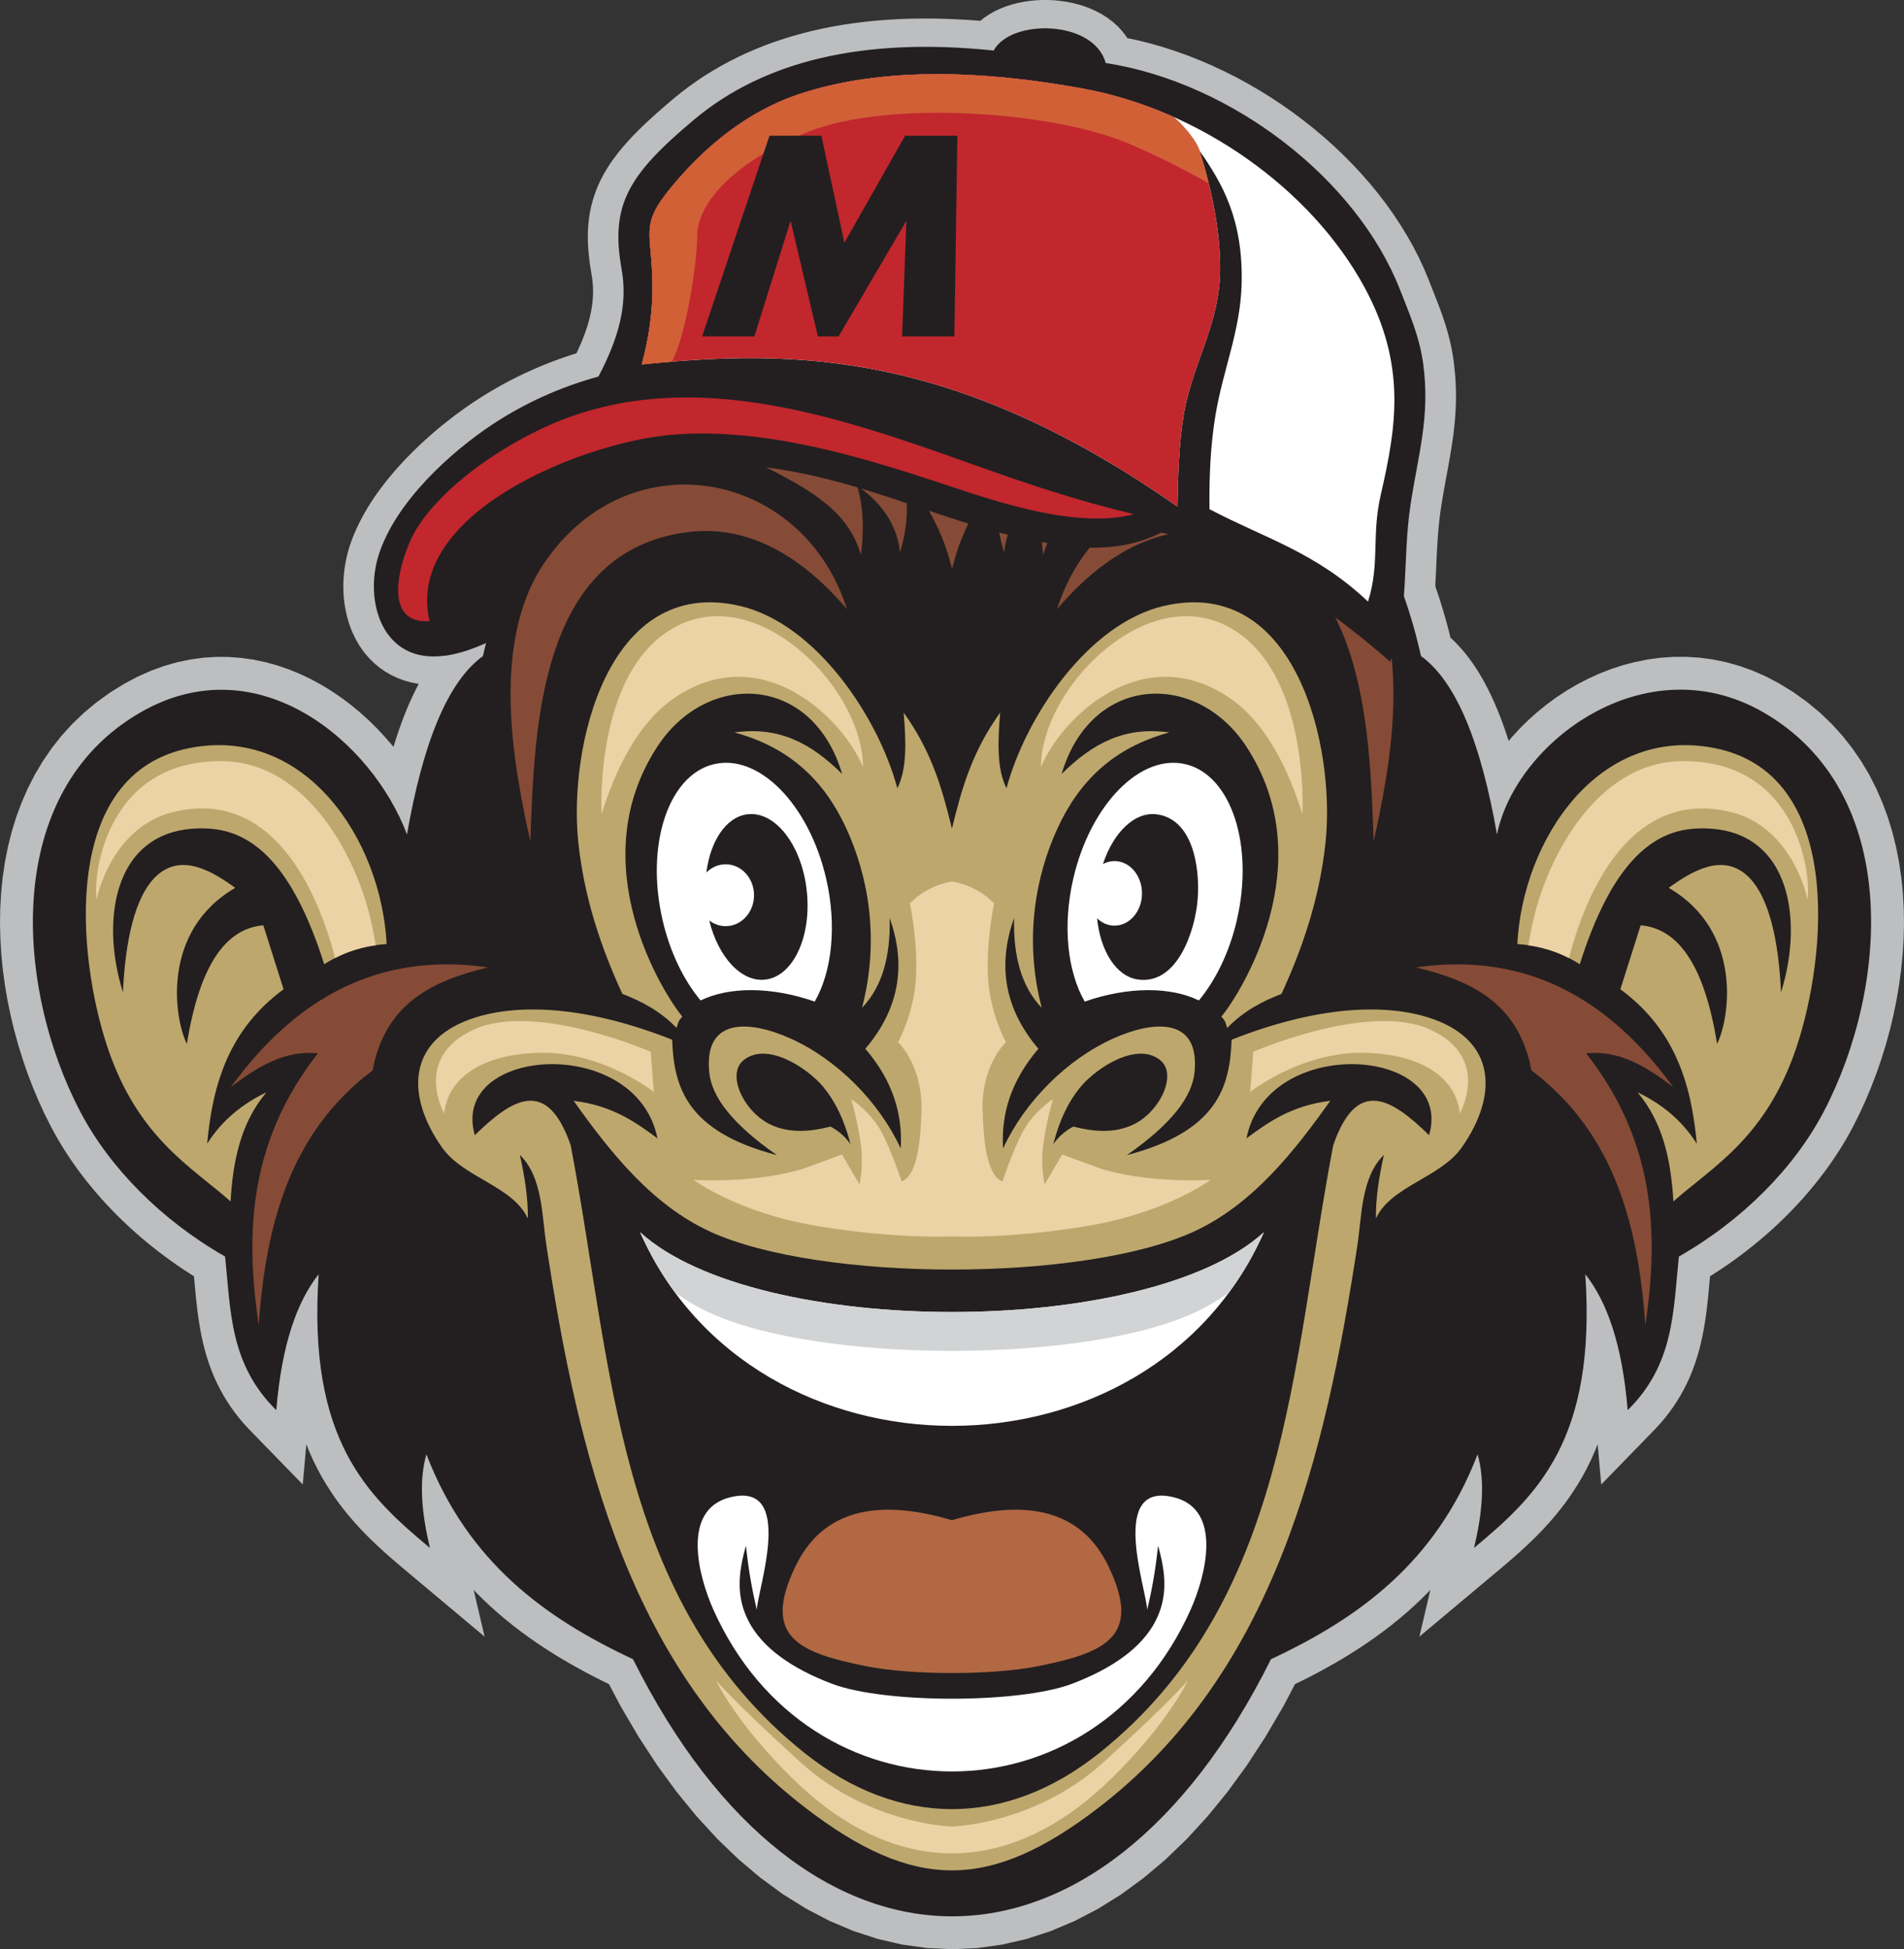 <?xml version="1.0" encoding="UTF-8"?>
<svg id="uuid-17f54c17-eef6-433b-8eee-eba3122a3ad4" data-name="Layer 1" xmlns="http://www.w3.org/2000/svg" viewBox="0 0 563.7 577.07">
  <rect x="0" y="0" width="563.7" height="577.07" fill="#333333" stroke="none"/>
  <defs>
    <style>
      .uuid-3ee337ae-e1cd-4391-8a72-3e99e6c89456 {
        fill: #bea76d;
      }

      .uuid-3ee337ae-e1cd-4391-8a72-3e99e6c89456, .uuid-3dba97f9-08da-4578-9cac-2c9e32b6fa0d, .uuid-475539cf-a8bc-4fc1-bb4b-ae69f5cd5f08, .uuid-dfd52c21-5703-4291-a057-e9557389fb91, .uuid-8863e498-719c-491d-b545-1291b4e15ece, .uuid-114a7ee4-f847-47d2-af52-68fd61e73067, .uuid-da386b6a-f933-4312-ae45-4b0342821196, .uuid-33d48dd5-0655-4ab5-831c-b12b1bff97ac, .uuid-0e4a60b0-3575-401c-88a1-d7d2a3366b38, .uuid-99d11999-7962-4c84-bdd9-6fbc2d681071, .uuid-a5c523d9-3fae-410a-ac1e-897cb15bf108 {
        stroke-width: 0px;
      }

      .uuid-3ee337ae-e1cd-4391-8a72-3e99e6c89456, .uuid-3dba97f9-08da-4578-9cac-2c9e32b6fa0d, .uuid-475539cf-a8bc-4fc1-bb4b-ae69f5cd5f08, .uuid-dfd52c21-5703-4291-a057-e9557389fb91, .uuid-8863e498-719c-491d-b545-1291b4e15ece, .uuid-114a7ee4-f847-47d2-af52-68fd61e73067, .uuid-da386b6a-f933-4312-ae45-4b0342821196, .uuid-0e4a60b0-3575-401c-88a1-d7d2a3366b38, .uuid-99d11999-7962-4c84-bdd9-6fbc2d681071, .uuid-a5c523d9-3fae-410a-ac1e-897cb15bf108 {
        fill-rule: evenodd;
      }

      .uuid-3dba97f9-08da-4578-9cac-2c9e32b6fa0d {
        fill: #864b36;
      }

      .uuid-475539cf-a8bc-4fc1-bb4b-ae69f5cd5f08 {
        fill: #d16037;
      }

      .uuid-dfd52c21-5703-4291-a057-e9557389fb91 {
        fill: #c1272d;
      }

      .uuid-8863e498-719c-491d-b545-1291b4e15ece {
        fill: #d1d3d4;
      }

      .uuid-114a7ee4-f847-47d2-af52-68fd61e73067 {
        fill: #ecd2a5;
      }

      .uuid-da386b6a-f933-4312-ae45-4b0342821196 {
        fill: #fff;
      }

      .uuid-33d48dd5-0655-4ab5-831c-b12b1bff97ac, .uuid-99d11999-7962-4c84-bdd9-6fbc2d681071 {
        fill: #231f20;
      }

      .uuid-0e4a60b0-3575-401c-88a1-d7d2a3366b38 {
        fill: #b16843;
      }

      .uuid-a5c523d9-3fae-410a-ac1e-897cb15bf108 {
        fill: #bcbec0;
      }
    </style>
  </defs>
  <polygon class="uuid-a5c523d9-3fae-410a-ac1e-897cb15bf108" points="180.5 176.36 182.33 174.84 183.93 173.48 184.83 172.82 186 171.94 187.14 171.06 188.27 170.17 189.38 169.28 190.48 168.37 191.56 167.46 192.62 166.54 193.68 165.61 194.72 164.68 195.74 163.73 196.75 162.77 197.74 161.81 198.72 160.83 199.69 159.85 200.64 158.85 201.58 157.85 202.51 156.83 203.42 155.81 204.32 154.77 205.21 153.73 206.09 152.67 206.96 151.6 207.81 150.52 208.65 149.43 209.48 148.33 210.3 147.21 211.1 146.09 211.45 145.6 214.33 145.69 218.07 145.92 221.72 146.24 225.3 146.66 228.81 147.16 232.26 147.75 235.65 148.4 238.99 149.13 242.3 149.92 245.57 150.76 248.81 151.66 252.03 152.6 255.23 153.58 258.42 154.6 261.6 155.64 264.79 156.7 267.98 157.78 271.18 158.86 274.4 159.95 277.64 161.02 280.9 162.08 284.21 163.12 287.54 164.13 290.93 165.1 294.36 166.03 297.84 166.9 301.38 167.71 304.99 168.44 308.66 169.1 312.4 169.66 316.17 170.13 317.18 170.23 318.15 170.32 319.13 170.39 320.11 170.45 321.09 170.5 322.07 170.54 323.06 170.56 324.05 170.56 325.04 170.56 326.04 170.53 327.04 170.49 328.04 170.44 329.04 170.36 330.04 170.27 331.05 170.16 332.06 170.03 333.06 169.88 334.07 169.72 335.08 169.53 336.09 169.32 337.1 169.1 338.1 168.85 339.11 168.58 340.12 168.28 341.12 167.97 342.12 167.63 343.12 167.27 344.12 166.89 344.82 166.61 345.21 166.7 346.92 167.15 348.65 167.64 350.41 168.17 352.18 168.75 353.97 169.38 355.78 170.05 357.61 170.78 359.46 171.55 361.33 172.37 363.22 173.24 365.13 174.16 367.07 175.13 369.02 176.15 370.99 177.23 372.98 178.35 375 179.54 377.04 180.78 379.09 182.07 381.17 183.41 383.27 184.82 385.39 186.28 387.52 187.8 389.68 189.37 391.86 191 394.07 192.7 396.29 194.45 398.53 196.26 400.8 198.13 403.08 200.07 415.58 210.87 420.72 197.19 421.27 195.57 421.77 193.96 422.23 192.36 422.64 190.76 423 189.16 423.32 187.58 423.61 186.01 423.86 184.44 424.08 182.88 424.27 181.34 424.43 179.8 424.58 178.27 424.71 176.75 424.81 175.24 424.91 173.73 424.99 172.24 425.07 170.75 425.14 169.27 425.21 167.8 425.27 166.33 425.34 164.87 425.41 163.41 425.49 161.96 425.58 160.51 425.68 159.07 425.79 157.63 425.91 156.19 426.06 154.75 426.22 153.32 426.4 151.88 426.61 150.42 426.81 149.11 427.03 147.8 427.25 146.5 427.47 145.21 427.7 143.93 427.93 142.66 428.16 141.39 428.4 140.13 428.63 138.86 428.86 137.59 429.09 136.32 429.31 135.05 429.52 133.77 429.73 132.48 429.93 131.19 430.12 129.88 430.3 128.56 430.46 127.23 430.6 125.89 430.73 124.53 430.84 123.15 430.93 121.76 431 120.35 431.04 118.92 431.06 117.47 431.05 116 431.01 114.51 430.94 112.99 430.84 111.46 430.71 109.9 430.54 108.31 430.34 106.71 430.22 105.83 430.08 104.97 429.93 104.12 429.77 103.28 429.6 102.45 429.43 101.63 429.24 100.82 429.04 100.01 428.83 99.22 428.62 98.43 428.4 97.66 428.17 96.9 427.94 96.14 427.7 95.39 427.45 94.65 427.21 93.91 426.95 93.19 426.7 92.47 426.44 91.76 426.18 91.05 425.92 90.35 425.65 89.66 425.39 88.98 425.12 88.29 424.86 87.61 424.59 86.94 424.33 86.28 424.06 85.61 423.8 84.95 423.54 84.3 423.28 83.64 423 82.91 421.63 79.61 420.08 76.27 418.39 72.98 416.56 69.74 414.61 66.55 412.53 63.42 410.34 60.34 408.02 57.32 405.6 54.36 403.07 51.47 400.44 48.65 397.71 45.89 394.89 43.21 391.98 40.61 388.98 38.08 385.9 35.64 382.75 33.28 379.52 31.01 376.23 28.83 372.87 26.75 369.45 24.76 365.97 22.87 362.44 21.09 358.86 19.42 355.23 17.86 351.56 16.41 347.85 15.08 344.11 13.88 340.33 12.8 336.52 11.86 333.74 11.27 333.54 10.93 332.31 9.3 330.95 7.81 329.47 6.48 327.91 5.3 326.27 4.25 324.59 3.35 322.86 2.56 321.1 1.89 319.32 1.33 317.52 .88 315.71 .52 313.89 .26 312.07 .08 310.25 0 308.43 0 306.62 .09 304.82 .27 303.03 .54 301.26 .89 299.51 1.35 297.78 1.91 296.08 2.58 294.42 3.36 292.81 4.28 291.25 5.34 290.24 6.17 287.72 5.97 284.05 5.75 280.43 5.59 276.86 5.5 273.34 5.48 269.86 5.53 266.44 5.64 263.07 5.83 259.75 6.08 256.47 6.4 253.24 6.79 250.07 7.25 246.94 7.78 243.86 8.38 240.83 9.05 237.85 9.79 234.93 10.6 232.05 11.48 229.22 12.42 226.45 13.44 223.73 14.53 221.06 15.68 218.44 16.91 215.88 18.2 213.37 19.56 210.92 20.99 208.52 22.49 206.18 24.05 203.9 25.68 201.67 27.38 199.54 29.1 197.64 30.71 195.84 32.26 194.13 33.77 192.48 35.27 190.9 36.74 189.39 38.2 187.94 39.65 186.56 41.1 185.25 42.55 184 44.01 182.82 45.47 181.7 46.95 180.65 48.45 179.68 49.96 178.77 51.51 177.94 53.08 177.18 54.67 176.51 56.29 175.92 57.94 175.41 59.61 174.98 61.3 174.63 63.01 174.37 64.73 174.18 66.48 174.07 68.24 174.03 70.02 174.06 71.81 174.16 73.63 174.32 75.47 174.53 77.34 174.8 79.24 175.11 81.09 175.25 81.95 175.36 82.72 175.45 83.49 175.51 84.25 175.55 85.01 175.58 85.78 175.58 86.54 175.56 87.3 175.52 88.07 175.47 88.84 175.39 89.61 175.29 90.39 175.17 91.17 175.04 91.96 174.88 92.76 174.7 93.57 174.5 94.38 174.28 95.2 174.05 96.03 173.79 96.87 173.5 97.72 173.2 98.58 172.88 99.45 172.54 100.33 172.17 101.23 171.79 102.13 171.38 103.05 170.96 103.97 170.66 104.59 170 104.8 168.85 105.16 167.72 105.54 166.6 105.93 165.47 106.33 164.36 106.73 163.25 107.15 162.15 107.58 161.05 108.02 159.96 108.47 158.88 108.93 157.81 109.4 156.73 109.88 155.67 110.37 154.61 110.86 153.57 111.37 152.52 111.89 151.48 112.42 150.45 112.95 149.43 113.5 148.41 114.06 147.4 114.63 146.4 115.2 145.4 115.79 144.41 116.38 143.42 116.98 142.45 117.6 141.47 118.22 140.5 118.86 139.22 119.72 137.92 120.62 136.6 121.56 135.27 122.53 133.93 123.54 132.59 124.59 131.24 125.66 129.88 126.77 128.53 127.91 127.18 129.09 125.84 130.29 124.5 131.52 123.17 132.79 121.86 134.08 120.56 135.4 119.27 136.75 118.01 138.13 116.77 139.53 115.56 140.96 114.37 142.42 113.22 143.91 112.09 145.42 111.01 146.95 109.97 148.51 108.96 150.1 108.01 151.72 107.1 153.36 106.25 155.02 105.45 156.72 104.71 158.43 104.04 160.17 103.43 161.95 102.95 163.6 102.55 165.27 102.22 166.96 101.96 168.66 101.78 170.37 101.67 172.09 101.65 173.81 101.69 175.54 101.82 177.26 102.03 178.98 102.33 180.69 102.71 182.39 103.18 184.07 103.74 185.74 104.41 187.38 105.19 189 106.07 190.58 107.07 192.12 108.2 193.61 109.46 195.04 110.85 196.39 112.37 197.65 114.03 198.81 115.81 199.84 117.71 200.73 119.72 201.48 121.81 202.06 123.98 202.47 126.21 202.72 128.48 202.8 130.79 202.71 133.07 202.46 134.57 202.23 136.01 201.95 137.44 201.62 138.88 201.24 140.33 200.82 141.78 200.35 143.24 199.84 144.71 199.28 146.18 198.68 147.67 198.03 149.16 197.34 150.67 196.61 152.19 195.84 153.72 195.03 155.27 194.17 156.83 193.27 158.4 192.34 160 191.36 161.61 190.34 163.23 189.27 164.88 188.17 166.54 187.02 168.22 185.84 169.91 184.61 171.63 183.34 173.36 182.02 175.12 180.67 176.89 179.27 178.68 177.84 180.5 176.36"/>
  <polygon class="uuid-a5c523d9-3fae-410a-ac1e-897cb15bf108" points="560.56 300.59 561.47 296.14 562.24 291.64 562.85 287.11 563.3 282.56 563.59 277.99 563.7 273.41 563.62 268.84 563.36 264.27 562.9 259.73 562.23 255.21 561.35 250.74 560.25 246.31 558.91 241.95 557.33 237.66 555.5 233.46 553.41 229.36 551.05 225.39 548.41 221.54 545.5 217.85 542.31 214.33 538.83 211 535.07 207.88 531.02 204.97 526.7 202.31 522.83 200.27 518.93 198.56 514.99 197.15 511.03 196.04 507.08 195.23 503.14 194.7 499.22 194.46 495.34 194.47 491.51 194.74 487.75 195.25 484.05 195.99 480.44 196.94 476.9 198.1 473.47 199.44 470.13 200.96 466.89 202.64 463.76 204.49 460.75 206.47 457.85 208.6 455.08 210.85 452.44 213.21 449.93 215.69 447.56 218.27 446.66 219.36 446.09 217.6 445.4 215.58 444.69 213.6 443.95 211.68 443.19 209.8 442.4 207.96 441.59 206.17 440.75 204.44 439.88 202.74 438.97 201.09 438.04 199.49 437.07 197.94 436.06 196.44 435.01 194.98 433.93 193.58 432.8 192.23 431.62 190.93 430.4 189.69 429.44 188.8 429.31 188.26 428.34 184.51 427.29 180.83 426.17 177.22 424.98 173.69 423.7 170.23 422.33 166.86 420.86 163.56 419.3 160.36 417.64 157.25 415.86 154.24 413.98 151.32 411.97 148.52 409.83 145.83 407.57 143.26 405.17 140.83 402.63 138.53 399.96 136.39 397.15 134.41 394.21 132.59 391.13 130.96 387.93 129.51 384.6 128.25 381.15 127.2 377.59 126.34 373.92 125.69 370.14 125.24 366.27 124.99 362.28 124.95 358.19 125.12 354.01 125.48 353.41 125.56 353.19 125.42 349.45 123.39 345.51 121.55 341.37 119.87 337.06 118.35 332.58 116.98 327.95 115.75 323.19 114.66 318.29 113.71 313.3 112.89 308.2 112.19 303.03 111.63 297.79 111.19 292.5 110.87 287.18 110.69 281.85 110.62 276.51 110.69 271.2 110.87 265.91 111.19 260.67 111.63 255.5 112.19 250.4 112.89 245.4 113.71 240.51 114.66 235.74 115.75 231.12 116.98 226.64 118.35 222.32 119.87 218.19 121.55 214.24 123.39 210.5 125.42 210.28 125.56 209.69 125.48 205.5 125.12 201.41 124.95 197.43 124.99 193.55 125.24 189.78 125.69 186.11 126.34 182.54 127.2 179.1 128.25 175.77 129.51 172.56 130.96 169.49 132.59 166.54 134.41 163.73 136.39 161.06 138.53 158.52 140.83 156.13 143.27 153.86 145.83 151.73 148.52 149.72 151.32 147.83 154.24 146.06 157.25 144.39 160.36 142.83 163.56 141.37 166.86 140 170.23 138.72 173.69 137.52 177.22 136.4 180.83 135.36 184.51 134.39 188.26 134.26 188.8 133.29 189.69 132.07 190.93 130.9 192.23 129.77 193.58 128.68 194.98 127.63 196.44 126.63 197.94 125.66 199.49 124.72 201.09 123.82 202.74 122.95 204.44 122.11 206.17 121.29 207.96 120.5 209.8 119.74 211.68 119.01 213.6 118.3 215.58 117.61 217.6 116.94 219.66 116.49 221.12 116.29 220.86 114.05 218.26 111.7 215.74 109.23 213.3 106.65 210.97 103.96 208.74 101.16 206.63 98.25 204.64 95.24 202.79 92.12 201.1 88.9 199.56 85.59 198.2 82.18 197.03 78.69 196.06 75.11 195.3 71.46 194.78 67.74 194.5 63.96 194.47 60.14 194.72 56.29 195.25 52.42 196.06 48.55 197.17 44.68 198.58 40.83 200.29 36.99 202.31 32.67 204.97 28.63 207.88 24.87 211 21.39 214.33 18.19 217.85 15.28 221.54 12.65 225.39 10.29 229.36 8.2 233.46 6.37 237.66 4.79 241.95 3.45 246.31 2.34 250.74 1.46 255.21 .8 259.73 .34 264.27 .07 268.84 0 273.41 .11 277.99 .39 282.56 .84 287.11 1.46 291.64 2.22 296.14 3.14 300.59 4.2 304.99 5.39 309.33 6.72 313.61 8.17 317.81 9.74 321.92 11.43 325.94 13.23 329.85 15.13 333.62 16.08 335.38 17.05 337.1 18.06 338.8 19.1 340.49 20.19 342.17 21.31 343.84 22.48 345.49 23.67 347.12 24.91 348.74 26.17 350.35 27.48 351.93 28.81 353.5 30.18 355.06 31.58 356.59 33.02 358.11 34.48 359.61 35.98 361.08 37.51 362.54 39.07 363.98 40.65 365.39 42.27 366.78 43.91 368.16 45.59 369.5 47.29 370.82 49.01 372.12 50.77 373.39 52.55 374.64 54.35 375.86 56.18 377.05 57.42 377.83 57.53 379 57.66 380.53 57.81 382.07 57.96 383.62 58.12 385.19 58.3 386.76 58.49 388.35 58.71 389.95 58.95 391.56 59.22 393.18 59.52 394.82 59.86 396.46 60.24 398.12 60.67 399.78 61.15 401.45 61.68 403.13 62.27 404.81 62.92 406.5 63.64 408.18 64.42 409.86 65.28 411.53 66.21 413.2 67.22 414.85 68.3 416.49 69.47 418.12 70.71 419.72 72.04 421.3 73.45 422.86 89.64 439.49 90.69 427.59 91.42 429.42 92.67 432.22 94 434.91 95.4 437.48 96.88 439.94 98.41 442.3 100 444.57 101.64 446.73 103.32 448.8 105.04 450.79 106.78 452.69 108.55 454.52 110.33 456.28 112.12 457.98 113.92 459.62 115.72 461.21 117.51 462.75 119.29 464.26 143.47 484.53 140.22 470.68 140.93 471.44 143.03 473.52 145.17 475.54 147.35 477.48 149.56 479.36 151.81 481.18 154.09 482.93 156.41 484.62 158.74 486.26 161.11 487.84 163.5 489.37 165.91 490.86 168.35 492.29 170.8 493.67 173.27 495.02 175.75 496.33 178.25 497.59 180.3 498.6 183.75 505.14 189.04 514.15 194.55 522.58 200.27 530.42 206.2 537.68 212.33 544.36 218.64 550.43 225.13 555.91 231.79 560.79 238.61 565.04 245.57 568.67 252.65 571.67 259.85 574.02 267.13 575.7 274.47 576.72 281.84 577.07 289.21 576.74 296.55 575.73 303.83 574.06 311.03 571.72 318.12 568.73 325.08 565.11 331.9 560.86 338.56 555.99 345.06 550.51 351.37 544.43 357.5 537.75 363.43 530.48 369.15 522.63 374.66 514.18 379.95 505.16 383.4 498.59 385.44 497.59 387.94 496.33 390.43 495.02 392.9 493.67 395.35 492.29 397.78 490.86 400.19 489.37 402.59 487.84 404.95 486.26 407.29 484.62 409.6 482.93 411.88 481.18 414.13 479.36 416.35 477.48 418.52 475.54 420.66 473.52 422.76 471.44 423.48 470.68 420.22 484.53 444.41 464.26 446.19 462.75 447.98 461.21 449.77 459.62 451.57 457.98 453.36 456.28 455.14 454.52 456.91 452.69 458.65 450.79 460.37 448.8 462.05 446.73 463.69 444.57 465.28 442.3 466.82 439.94 468.29 437.48 469.7 434.91 471.02 432.22 472.27 429.42 473.01 427.59 474.06 439.49 490.24 422.86 491.65 421.3 492.98 419.72 494.23 418.12 495.39 416.49 496.48 414.85 497.48 413.2 498.42 411.53 499.27 409.86 500.06 408.18 500.77 406.5 501.42 404.81 502.01 403.13 502.54 401.45 503.02 399.78 503.45 398.12 503.83 396.46 504.17 394.82 504.48 393.18 504.75 391.56 504.99 389.95 505.2 388.35 505.4 386.76 505.58 385.19 505.74 383.62 505.89 382.07 506.03 380.53 506.17 379 506.28 377.83 507.51 377.05 509.34 375.86 511.15 374.64 512.93 373.39 514.68 372.12 516.41 370.82 518.11 369.5 519.78 368.16 521.43 366.78 523.04 365.39 524.63 363.98 526.19 362.54 527.72 361.08 529.21 359.61 530.68 358.11 532.11 356.59 533.52 355.06 534.89 353.5 536.22 351.93 537.52 350.35 538.79 348.74 540.02 347.12 541.22 345.49 542.38 343.84 543.5 342.17 544.59 340.49 545.64 338.8 546.65 337.1 547.62 335.38 548.57 333.62 550.46 329.85 552.26 325.94 553.95 321.92 555.53 317.81 556.98 313.61 558.31 309.33 559.5 304.99 560.56 300.59"/>
  <path class="uuid-99d11999-7962-4c84-bdd9-6fbc2d681071" d="m212.51,135.68c-42.15-6.48-60.65,19.45-69.54,58.56-10.62,7.7-17.83,26.19-22.48,52.81-10.23-27.32-43.91-56.09-78.67-36.27C.41,234.39,4.52,292.42,23.77,329.13c8.68,16.55,23.99,32.1,42.87,42.87,1.72,16.49,1.39,31.85,15.16,45.49,1.59-19.35,6.08-32.07,12.55-40.26-3.34,49.18,14.46,65.64,32.94,81.04-2.51-10.44-3.31-19.93-1.05-27.71,12.35,32.06,35.28,48.54,61.17,60.65,50.59,101.37,138.27,101.62,188.87,0,25.89-12.11,48.82-28.58,61.17-60.65,2.26,7.78,1.46,17.27-1.05,27.71,18.48-15.4,36.28-31.86,32.94-81.04,6.47,8.19,10.96,20.91,12.55,40.26,13.77-13.63,13.44-29,15.16-45.49,18.88-10.77,34.19-26.31,42.87-42.87,19.25-36.71,23.37-94.74-18.06-118.36-34.75-19.82-73.03,8.78-78.67,36.27-4.65-26.62-11.86-45.11-22.48-52.81-8.88-39.11-27.38-65.04-69.54-58.56-29.68-20.42-108.99-20.42-138.67,0"/>
  <path class="uuid-da386b6a-f933-4312-ae45-4b0342821196" d="m211.13,226.3c13.37-3.41,28.35,11.71,33.45,33.76,3.27,14.12,1.69,27.65-3.37,36.46-12.9-4.5-25.45-4.42-33.8-.33-4.98-6.01-9.05-14.25-11.25-23.8-5.1-22.05,1.6-42.69,14.97-46.1"/>
  <path class="uuid-99d11999-7962-4c84-bdd9-6fbc2d681071" d="m221.17,241.09c8.21-1.12,16.11,8.91,17.66,22.42,1.54,13.5-3.86,25.36-12.07,26.48-7.17.98-14.11-6.56-16.78-17.49,1.37,1.06,3.05,1.69,4.86,1.69,4.64,0,8.4-4.1,8.4-9.16s-3.76-9.16-8.4-9.16c-2.21,0-4.21.93-5.71,2.44,1.17-9.3,5.79-16.38,12.04-17.23"/>
  <path class="uuid-3ee337ae-e1cd-4391-8a72-3e99e6c89456" d="m210.22,364.61c-17.2-7.89-29.64-23.57-40.38-38.71,11.46,1.39,18.4,6.36,24.81,11.12-6.18-31.05-61.68-27.21-54.07-.95,10.91-10.65,21.34-17.42,28.38,2.99,12.43,65.02,13.3,135.21,69.22,179.9,27.76,22.18,59.56,22.18,87.32,0,55.92-44.69,56.79-114.88,69.22-179.9,7.04-20.41,17.47-13.64,28.38-2.99,7.61-26.26-47.89-30.1-54.07.95,6.41-4.76,13.35-9.73,24.81-11.12-10.74,15.14-23.18,30.82-40.38,38.71-32.67,14.99-110.59,14.99-143.26,0m107.56-31.08c6.17,1.57,12.14,1.99,17.56-.5,7.98-3.66,13.46-14.93,8.16-19.18-6.96-5.58-18.8,2.35-23.31,7.63-3.74,4.38-6.52,10.14-8.33,17.27,1.52-2.19,3.49-3.93,5.91-5.22Zm-71.87,0c-6.17,1.57-12.14,1.99-17.56-.5-7.98-3.66-13.46-14.93-8.16-19.18,6.96-5.58,18.8,2.35,23.31,7.63,3.74,4.38,6.52,10.14,8.33,17.27-1.52-2.19-3.49-3.93-5.91-5.22Zm-45.57-29.21c-4.92-5.07-10.41-7.89-16.06-10.08-6.44-13.98-11.34-28.7-13.05-44.94-2.96-28.1,8.67-78.95,47.79-69.93,22.6,5.21,41.06,32.99,46.67,54,2.88-5.66,2.6-13.85,1.87-22.41,8.58,11.93,11.53,23.16,14.29,34.36,2.76-11.2,5.71-22.43,14.29-34.36-.73,8.55-1.02,16.75,1.87,22.41,5.62-21.01,24.08-48.79,46.67-54,39.12-9.01,50.75,41.83,47.79,69.93-1.71,16.24-6.61,30.96-13.05,44.94-5.65,2.19-11.14,5.01-16.06,10.08-.72-2.52-.99-2.43-1.74-3.33,5.32-6.38,30.22-45.16,7.36-80.03-14.78-22.53-45.91-21.39-54.66,8.19,9.48-9.39,18.94-14.11,31.9-12.31-16.64,4.5-26.72,14.54-33.07,28.3-6.46,13.98-10.06,32.76-4.71,53.22-6.13-6.38-8.45-15.53-8.18-26.57-4.93,13.75-3,26.71,7.2,38.7-8.14,9.48-11.09,19.36-10.47,29.52,6.37-13.77,18.77-26.35,32.73-32.61,11.6-5.2,25.59-6.54,23.96,10.04-.7,7.09-6.5,15.11-20.04,24.54,26.76-7,30.53-20.15,31.01-34.17,25.31-10,44.98-10.65,57.91-6.69,20.64,6.33,21.16,23.12,10.17,38.67-6.24,8.84-21.06,11.44-25.34,20.95-.1-5.83.88-12.2,2.35-18.82-6.75,6.57-6.49,17.88-7.85,26.77-9.5,62.16-24.51,126.59-76.87,166.66-32.01,24.5-54.35,24.5-86.36,0-52.35-40.08-67.37-104.51-76.87-166.66-1.36-8.9-1.1-20.21-7.85-26.77,1.47,6.62,2.45,12.99,2.35,18.82-4.28-9.51-19.1-12.11-25.34-20.95-10.99-15.55-10.47-32.35,10.17-38.67,12.93-3.96,32.6-3.31,57.91,6.69.48,14.02,4.25,27.17,31.01,34.17-13.54-9.43-19.34-17.45-20.04-24.54-1.63-16.57,12.36-15.24,23.96-10.04,13.96,6.26,26.36,18.85,32.73,32.61.61-10.16-2.33-20.04-10.47-29.52,10.2-12,12.12-24.95,7.2-38.7.27,11.04-2.06,20.19-8.18,26.57,5.35-20.46,1.75-39.25-4.71-53.22-6.35-13.75-16.43-23.8-33.07-28.3,12.96-1.8,22.43,2.92,31.9,12.31-8.75-29.58-39.89-30.72-54.67-8.19-22.86,34.87,2.04,73.65,7.36,80.03-.75.9-1.02.81-1.74,3.33Z"/>
  <path class="uuid-3ee337ae-e1cd-4391-8a72-3e99e6c89456" d="m68.26,355.7c.7-11.91,2.94-23.21,10.62-32.33-7.16,3.45-13.18,8.31-17.55,15.24,1.59-17.51,6.38-33.8,22.63-45.73-2-6.31-4-12.62-6-18.94-10.81.92-18.79,11.18-22.63,35.1-3.7-7.28-7.83-33.32,14.32-46.19-6.71-4.84-15.88-10.46-23.35-3.51-6.45,6-9.23,19.53-9.9,34.45-6.98-22.14-2.51-49.94,25.25-48.49,13.01.68,24.91,10.45,34.34,40.17,6.16-3.96,12.32-5.53,18.48-6-1.61-30.99-24.03-64.61-58.18-58.04-38.54,7.42-33.53,61.48-24.48,88.56,8.99,26.87,24.81,35.39,36.47,45.7"/>
  <path class="uuid-0e4a60b0-3575-401c-88a1-d7d2a3366b38" d="m256.82,493.36c13.17,2.59,36.88,2.59,50.05,0,20.6-4.06,31.32-8.86,21.29-29.68-7.88-16.35-23.68-20.33-46.32-13.62-22.64-6.71-38.44-2.73-46.32,13.62-10.03,20.82.69,25.62,21.29,29.68"/>
  <path class="uuid-da386b6a-f933-4312-ae45-4b0342821196" d="m224.07,476.55c.25-6.17,11.51-38.16-7.96-33.26-14.53,3.66-9.3,23.39-4.95,33.16,28.53,63.99,112.85,63.99,141.38,0,4.35-9.77,9.58-29.5-4.95-33.16-19.48-4.9-8.21,27.09-7.96,33.26,1.61-6.57,2.58-12.82,3.24-18.92,1.61,5.75,2.66,11.54,1.06,17.55-3.22,12.11-15.68,19.2-26.65,23.34-15.5,5.85-55.37,5.85-70.86,0-10.97-4.13-23.43-11.23-26.65-23.34-1.6-6.01-.55-11.8,1.06-17.55.67,6.1,1.63,12.35,3.24,18.92"/>
  <path class="uuid-da386b6a-f933-4312-ae45-4b0342821196" d="m189.51,364.81c33.8,76.42,150.87,76.42,184.68,0-34.54,31.49-150.14,31.49-184.68,0"/>
  <path class="uuid-da386b6a-f933-4312-ae45-4b0342821196" d="m351.22,226.3c-13.37-3.41-28.35,11.71-33.45,33.76-3.27,14.12-1.69,27.65,3.37,36.46,12.9-4.5,25.45-4.42,33.8-.33,4.98-6.01,9.04-14.25,11.25-23.8,5.1-22.05-1.6-42.69-14.97-46.1"/>
  <path class="uuid-99d11999-7962-4c84-bdd9-6fbc2d681071" d="m342.53,241.09c-6.55-.9-12.9,5.31-15.99,14.72,1.04-.57,2.2-.89,3.43-.89,4.49,0,8.13,4.28,8.13,9.56s-3.64,9.56-8.13,9.56c-1.96,0-3.77-.82-5.17-2.18.98,9.73,5.69,17.25,12.14,18.13,11.82,1.62,16.99-14.87,17.65-23.88.71-9.61-1.54-23.58-12.06-25.02"/>
  <path class="uuid-3dba97f9-08da-4578-9cac-2c9e32b6fa0d" d="m406.68,249.06c-1.17-34.28-2.76-86-46.66-91.54-14.42-1.82-30.74,3.64-47.07,22.82,13.02-41.2,64.56-51,89.79-13.41,16.33,24.34,8.3,62.31,3.94,82.13"/>
  <path class="uuid-3dba97f9-08da-4578-9cac-2c9e32b6fa0d" d="m76.58,392.19c2.16-29.63,9.22-56.82,33.72-75.29,3.73-19.95,17.87-26.6,34.18-30.49-32.03-4.63-56.67,8.69-76.15,35.43,7.89-6.02,15.82-10.97,25.81-10.02-20.36,25.96-21.63,53.01-17.55,80.37m149.94-254c13.76,7.04,24.71,13.27,28.35,26.1.89-6.85.87-13.69-1.12-20.54,8.69,6.19,11.93,12.88,12.7,19.79,2.27-7.38,2.79-15.05.75-23.15,6.46,7.44,11.8,16.24,14.66,28.01,2.86-11.77,8.2-20.56,14.66-28.01-2.05,8.1-1.53,15.77.75,23.15.76-6.91,4-13.6,12.7-19.79-1.99,6.84-2.01,13.69-1.12,20.54,3.63-12.83,14.21-19.45,27.96-26.49-26.25-11-84.21-10.64-110.28.38Zm260.6,254c-2.17-29.63-9.22-56.82-33.72-75.29-3.73-19.95-17.87-26.6-34.18-30.49,32.03-4.63,56.67,8.69,76.15,35.43-7.89-6.02-15.82-10.97-25.8-10.02,20.36,25.96,21.63,53.01,17.55,80.37Z"/>
  <path class="uuid-3ee337ae-e1cd-4391-8a72-3e99e6c89456" d="m495.43,355.7c-.71-11.91-2.94-23.21-10.62-32.33,7.16,3.45,13.18,8.31,17.55,15.24-1.59-17.51-6.38-33.8-22.63-45.73,2-6.31,4-12.62,6-18.94,10.81.92,18.79,11.18,22.63,35.1,3.7-7.28,7.83-33.32-14.32-46.19,6.71-4.84,15.88-10.46,23.35-3.51,6.45,6,9.23,19.53,9.9,34.45,6.98-22.14,2.51-49.94-25.25-48.49-13.01.68-24.91,10.45-34.34,40.17-6.16-3.96-12.32-5.53-18.48-6,1.61-30.99,24.03-64.61,58.18-58.04,38.54,7.42,33.53,61.48,24.48,88.56-8.99,26.87-24.81,35.39-36.47,45.7"/>
  <path class="uuid-99d11999-7962-4c84-bdd9-6fbc2d681071" d="m131.79,194.13c11.52-1.61,26.95-10.64,46.27-27.07,11.83-8.63,20.77-18.12,28.4-29.93,45.46-.53,72.73,20.52,110.79,24.63,9.09.98,18,.19,26.52-4.06,20.01,4.07,42.36,15.96,67.82,38.21,5.87-14.94,3.49-29.93,6.04-46.67,2.26-14.86,5.83-25.85,3.72-41.52-1.08-8.04-4.05-14.74-6.84-21.89-12.84-32.87-49.82-61.39-87.16-67.18-3.48-12.79-28.06-13.18-33.16-3.69-38.81-4.04-68.05,3.17-88.63,20.4-19.69,16.49-24.92,25.36-21.51,44.42,1.87,10.46-.93,20.41-6.88,31.7-11.51,3.16-21.95,7.94-31.42,14.2-12.52,8.29-28.66,22.99-33.64,38.62-4.36,13.71,1.07,32.41,19.66,29.8"/>
  <path class="uuid-da386b6a-f933-4312-ae45-4b0342821196" d="m189.99,107.89c45.26-4.6,92.62-4.04,158.61,42.08.18-9.18.42-18.33,1.81-26.87,2.5-15.39,10.77-27.07,10.83-43.3.04-11.31-2.32-23.08-6.07-35.12,6.81,9.75,12.91,20.41,12.43,39.39-.36,13.93-5.55,25.48-7.76,38.92-1.43,8.68-1.89,18.02-1.76,27.76,16.88,8.84,31.34,12.66,46.94,27.35,3.6-11.54.95-19.35,3.78-31.67,4.54-19.79,7.72-38.15-4.75-61.24-15.86-29.36-49.03-52.67-83.36-58.95-28.99-5.31-59.43-6.69-84.43,1.74-14.54,4.9-27.18,14.89-37.56,27.48-8.62,10.45-6.26,12.52-5.64,25.1.45,9.17-.5,17.84-3.06,27.34"/>
  <path class="uuid-dfd52c21-5703-4291-a057-e9557389fb91" d="m127.18,183.88c-7.47-31.69,44.69-52.7,71.2-55.12,25.16-2.3,52.15,5.22,74.24,12.35,18,5.81,44.22,16,63.19,11.11-17.25-4.06-31.69-8.99-47.49-14.62-40.82-14.54-87.14-30.97-129.63-9.89-12.1,6-27.19,16.14-35.18,28.53-4.14,6.42-11.92,28.75,3.68,27.65"/>
  <path class="uuid-114a7ee4-f847-47d2-af52-68fd61e73067" d="m131.53,329.67s-9.45-16.46,8.69-24.84c18.14-8.38,52.43,6.55,52.43,6.55l.91,11.89s-15.39-12.19-34.29-11.58c-18.9.61-26.98,9.14-27.74,17.98m300.64,0s9.45-16.46-8.69-24.84c-18.14-8.38-52.43,6.55-52.43,6.55l-.91,11.89s15.39-12.19,34.29-11.58c18.9.61,26.98,9.14,27.74,17.98Zm-150.32,211.08s24.59-.61,44.86-19.05c20.27-18.44,24.99-24.23,24.99-24.23,0,0-5.64,12.34-22.56,28.96-30.21,29.67-64.38,29.67-94.59,0-16.92-16.61-22.56-28.96-22.56-28.96,0,0,4.72,5.79,24.99,24.23,20.27,18.44,44.86,19.05,44.86,19.05Zm103.74-299.72s2.44-44.35-23.47-56.24c-24.38-11.19-53.95,19.7-53.95,42.37,6-14.6,29.96-38.02,55.74-20.62,8.6,5.81,16.08,16.65,21.69,34.49Zm-94.7,87.8c-.25-7.21,1.96-15.04,6.93-20.34,0,0-4.88-8.53-5.33-19.66-.46-11.13,1.83-21.34,1.83-21.34,0,0-4.42-5.18-12.47-6.53-8.05,1.35-12.47,6.53-12.47,6.53,0,0,2.29,10.21,1.83,21.34-.46,11.13-5.33,19.66-5.33,19.66,4.97,5.3,7.17,13.13,6.93,20.34-.16,4.73-.43,18.92-5.86,20.96,0,0-4.04-12.27-7.39-16.99-3.35-4.72-7.54-7.39-7.54-7.39,0,0,1.9,6.55,2.82,13.26.91,6.71-.38,11.96-.38,11.96l-5.18-8.84-11.2,4.11s-12.27,4.34-32.69,3.43c0,0,12.8,9.6,36.12,13.56,23.32,3.96,40.36,3.16,40.36,3.16,0-20.16,0-15.32,0,0,0,0,17.04.81,40.36-3.16,23.32-3.96,36.12-13.56,36.12-13.56-20.42.91-32.69-3.43-32.69-3.43l-11.2-4.11-5.18,8.84s-1.3-5.26-.38-11.96c.91-6.71,2.82-13.26,2.82-13.26,0,0-4.19,2.67-7.54,7.39-3.35,4.72-7.39,16.99-7.39,16.99-5.43-2.04-5.7-16.23-5.86-20.96Zm-112.79-87.8s-2.44-44.35,23.47-56.24c24.38-11.19,53.95,19.7,53.95,42.37-6-14.6-29.96-38.02-55.74-20.62-8.6,5.81-16.08,16.65-21.69,34.49Z"/>
  <path class="uuid-8863e498-719c-491d-b545-1291b4e15ece" d="m189.51,364.81c2.89,6.53,6.39,12.48,10.39,17.89,3.25,2.29,6.68,4.31,10.32,5.99,32.67,14.99,110.59,14.99,143.26,0,3.64-1.67,7.07-3.69,10.32-5.98,4-5.41,7.51-11.37,10.39-17.9-34.54,31.49-150.14,31.49-184.68,0"/>
  <path class="uuid-dfd52c21-5703-4291-a057-e9557389fb91" d="m347.2,34.5c.71.55,1.31,1.05,1.77,1.51,5.3,5.28,6.2,8.66,6.2,8.66,3.75,12.04,6.1,23.82,6.07,35.12-.05,16.23-8.33,27.91-10.83,43.3-1.39,8.54-1.63,17.69-1.81,26.87-65.99-46.12-113.35-46.68-158.61-42.08,2.56-9.5,3.51-18.17,3.06-27.34-.62-12.58-2.97-14.65,5.64-25.1,10.37-12.59,23.02-22.57,37.56-27.48,25.01-8.43,55.44-7.05,84.43-1.74,9.02,1.65,17.95,4.48,26.51,8.28"/>
  <path class="uuid-3dba97f9-08da-4578-9cac-2c9e32b6fa0d" d="m157.02,249.06c1.17-34.28,2.76-86,46.66-91.54,14.42-1.82,30.74,3.64,47.07,22.82-13.02-41.2-64.56-51-89.79-13.41-16.33,24.34-8.3,62.31-3.94,82.13"/>
  <path class="uuid-475539cf-a8bc-4fc1-bb4b-ae69f5cd5f08" d="m357.86,54.25c-7.5-4.16-15.94-8.49-24.03-11.88-22.56-9.45-71.02-12.8-94.49-3.35-23.47,9.45-32.92,21.95-32.92,30.79,0,8.19-3.4,29.99-7.54,37.27-2.97.24-5.93.52-8.88.82,2.56-9.5,3.51-18.17,3.06-27.34-.62-12.58-2.97-14.65,5.64-25.1,10.37-12.59,23.02-22.57,37.56-27.48,25.01-8.43,55.44-7.05,84.43-1.74,9.02,1.65,17.95,4.48,26.51,8.27.71.54,1.31,1.05,1.77,1.51,5.3,5.28,6.2,8.66,6.2,8.66,1,3.21,1.9,6.41,2.68,9.58"/>
  <polygon class="uuid-33d48dd5-0655-4ab5-831c-b12b1bff97ac" points="282.55 99.58 267.08 99.58 268.34 65.38 248.28 99.58 242.14 99.58 234.06 65.38 223.34 99.58 207.87 99.58 227.81 40.18 243.19 40.18 249.99 71.88 267.96 40.18 283.44 40.18 282.55 99.58"/>
  <path class="uuid-114a7ee4-f847-47d2-af52-68fd61e73067" d="m28.69,266.23c-1.31-4.31,1.31-41.52,37.5-40.89,19.35.34,33.53,17.84,40.73,37.47,2.05,5.59,3.44,11.4,4.3,17.03-4,.58-8,1.72-12,3.78-6.55-25.03-21.21-50.06-48.33-43.11-16.28,4.17-21.62,21.95-22.2,25.71"/>
  <path class="uuid-114a7ee4-f847-47d2-af52-68fd61e73067" d="m535.04,266.23c1.3-4.31-1.31-41.52-37.5-40.89-19.35.34-33.53,17.84-40.73,37.47-2.05,5.59-3.44,11.4-4.3,17.04,4,.59,8,1.73,12,3.79,6.55-25.03,21.21-50.07,48.33-43.12,16.28,4.17,21.62,21.95,22.2,25.71"/>
</svg>